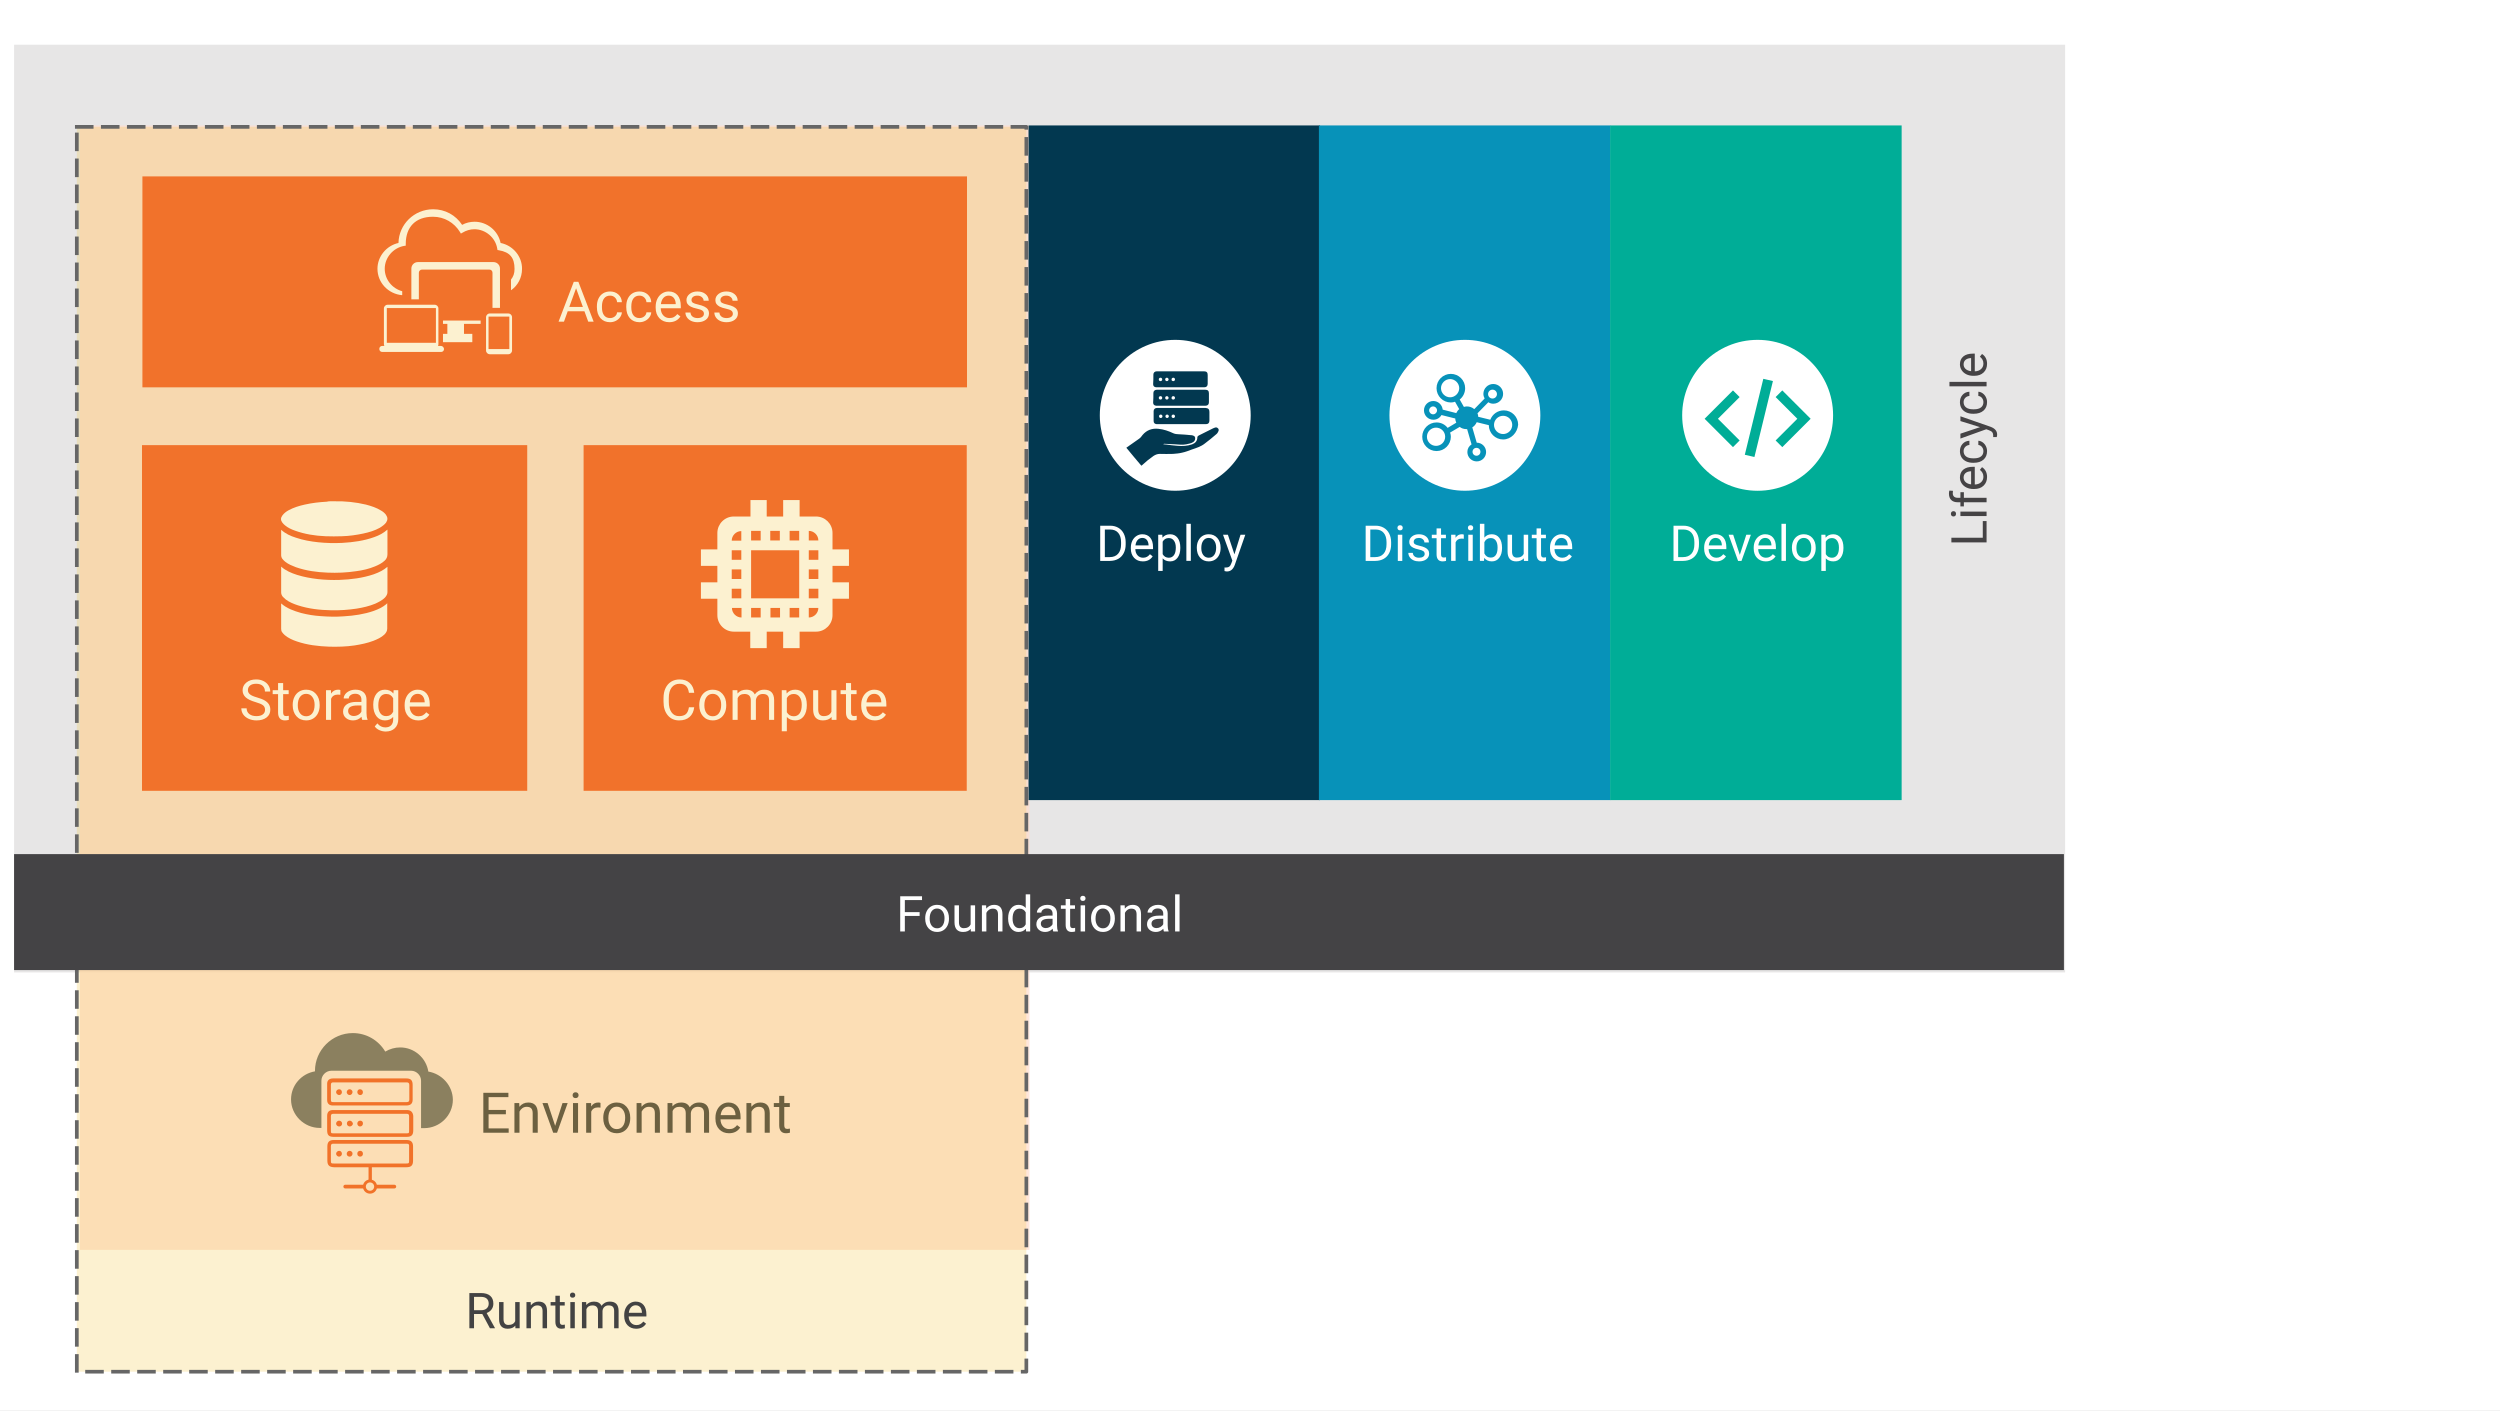 <svg version="1.1" viewBox="440.0 180.0 2020.0 1140.0" fill="none" stroke="none" stroke-linecap="square" stroke-miterlimit="10" xmlns:xlink="http://www.w3.org/1999/xlink" xmlns="http://www.w3.org/2000/svg"><rect x="440.0" y="180.0" width="2020.0" height="1140.0" fill="#808080" stroke="none"/><clipPath id="g962b052c40_4_0.0"><path d="m0 0l2560.0 0l0 1440.0l-2560.0 0l0 -1440.0z" clip-rule="nonzero"/></clipPath><g clip-path="url(#g962b052c40_4_0.0)"><path fill="#ffffff" d="m0 0l2560.0 0l0 1440.0l-2560.0 0z" fill-rule="evenodd"/><path fill="#e7e6e6" d="m451.369 216.141l1657.263 0l0 749.58l-1657.263 0z" fill-rule="evenodd"/><path fill="#ffdccd" fill-opacity="0.698" d="m504.603 281.355l767.22 0l0 908.539l-767.22 0z" fill-rule="evenodd"/><path fill="#023850" d="m1271.051 281.353l235.55 0l0 545.13l-235.55 0z" fill-rule="evenodd"/><path fill="#0792b9" d="m1505.678 281.353l235.55 0l0 545.13l-235.55 0z" fill-rule="evenodd"/><path fill="#00ad97" d="m1740.977 281.353l235.55 0l0 545.13l-235.55 0z" fill-rule="evenodd"/><path fill="#f15a29" d="m555.07 322.53l666.27 0l0 170.437l-666.27 0z" fill-rule="evenodd"/><path fill="#f15a29" d="m554.734 539.678l311.262 0l0 279.295l-311.262 0z" fill-rule="evenodd"/><path fill="#000000" fill-opacity="0.0" d="m556.415 714.135l309.291 0l0 69.89l-309.291 0z" fill-rule="evenodd"/><path fill="#ffffff" d="m646.465 747.296q-5.469 -1.578 -7.969 -3.859q-2.484 -2.297 -2.484 -5.656q0 -3.812 3.047 -6.297q3.047 -2.5 7.922 -2.5q3.312 0 5.906 1.297q2.609 1.281 4.031 3.547q1.438 2.25 1.438 4.922l-4.281 0q0 -2.922 -1.859 -4.594q-1.859 -1.672 -5.234 -1.672q-3.141 0 -4.906 1.391q-1.766 1.375 -1.766 3.828q0 1.969 1.672 3.344q1.672 1.359 5.688 2.484q4.016 1.125 6.281 2.484q2.281 1.359 3.375 3.188q1.094 1.812 1.094 4.266q0 3.922 -3.062 6.281q-3.047 2.344 -8.156 2.344q-3.328 0 -6.203 -1.266q-2.875 -1.281 -4.438 -3.484q-1.562 -2.219 -1.562 -5.031l4.281 0q0 2.922 2.156 4.625q2.156 1.688 5.766 1.688q3.359 0 5.156 -1.375q1.797 -1.375 1.797 -3.734q0 -2.375 -1.672 -3.672q-1.656 -1.297 -6.016 -2.547zm22.313 -15.391l0 5.797l4.469 0l0 3.172l-4.469 0l0 14.844q0 1.438 0.594 2.172q0.594 0.719 2.031 0.719q0.719 0 1.953 -0.266l0 3.312q-1.609 0.438 -3.141 0.438q-2.75 0 -4.141 -1.656q-1.391 -1.656 -1.391 -4.719l0 -14.844l-4.359 0l0 -3.172l4.359 0l0 -5.797l4.094 0zm7.724 17.562q0 -3.531 1.375 -6.344q1.391 -2.812 3.859 -4.328q2.469 -1.531 5.625 -1.531q4.891 0 7.906 3.391q3.031 3.375 3.031 9.0l0 0.297q0 3.484 -1.344 6.266q-1.328 2.781 -3.828 4.328q-2.484 1.547 -5.719 1.547q-4.859 0 -7.891 -3.375q-3.016 -3.391 -3.016 -8.969l0 -0.281zm4.109 0.484q0 3.984 1.844 6.391q1.859 2.406 4.953 2.406q3.125 0 4.953 -2.438q1.844 -2.453 1.844 -6.844q0 -3.953 -1.875 -6.391q-1.859 -2.453 -4.969 -2.453q-3.031 0 -4.891 2.422q-1.859 2.406 -1.859 6.906zm34.398 -8.578q-0.922 -0.141 -2.016 -0.141q-4.031 0 -5.469 3.422l0 17.0l-4.094 0l0 -23.953l3.984 0l0.078 2.766q2.0 -3.203 5.703 -3.203q1.188 0 1.812 0.312l0 3.797zm17.671 20.281q-0.359 -0.703 -0.578 -2.516q-2.859 2.953 -6.828 2.953q-3.531 0 -5.812 -2.0q-2.266 -2.0 -2.266 -5.078q0 -3.734 2.844 -5.797q2.844 -2.078 8.0 -2.078l3.984 0l0 -1.891q0 -2.141 -1.281 -3.406q-1.281 -1.281 -3.781 -1.281q-2.188 0 -3.672 1.109q-1.484 1.109 -1.484 2.672l-4.109 0q0 -1.781 1.266 -3.453q1.266 -1.672 3.453 -2.641q2.188 -0.984 4.797 -0.984q4.141 0 6.484 2.078q2.344 2.062 2.438 5.688l0 11.031q0 3.297 0.828 5.234l0 0.359l-4.281 0zm-6.797 -3.125q1.922 0 3.641 -0.984q1.734 -1.0 2.5 -2.594l0 -4.922l-3.203 0q-7.531 0 -7.531 4.406q0 1.922 1.281 3.016q1.297 1.078 3.312 1.078zm15.687 -9.047q0 -5.594 2.578 -8.906q2.594 -3.312 6.875 -3.312q4.375 0 6.844 3.094l0.188 -2.656l3.75 0l0 23.375q0 4.656 -2.766 7.328q-2.75 2.672 -7.406 2.672q-2.578 0 -5.062 -1.109q-2.484 -1.094 -3.781 -3.016l2.125 -2.469q2.625 3.266 6.438 3.266q2.984 0 4.656 -1.688q1.672 -1.688 1.672 -4.734l0 -2.062q-2.453 2.828 -6.703 2.828q-4.203 0 -6.812 -3.375q-2.594 -3.391 -2.594 -9.234zm4.109 0.469q0 4.047 1.656 6.359q1.672 2.312 4.656 2.312q3.875 0 5.688 -3.516l0 -10.938q-1.875 -3.438 -5.641 -3.438q-2.984 0 -4.672 2.328q-1.688 2.328 -1.688 6.891zm32.228 12.141q-4.859 0 -7.922 -3.188q-3.047 -3.203 -3.047 -8.562l0 -0.75q0 -3.562 1.359 -6.359q1.359 -2.797 3.797 -4.375q2.453 -1.594 5.312 -1.594q4.672 0 7.25 3.078q2.594 3.078 2.594 8.812l0 1.703l-16.219 0q0.078 3.531 2.062 5.719q1.984 2.172 5.031 2.172q2.172 0 3.672 -0.875q1.516 -0.891 2.641 -2.344l2.5 1.938q-3.0 4.625 -9.031 4.625zm-0.5 -21.469q-2.484 0 -4.172 1.812q-1.672 1.797 -2.078 5.047l12.0 0l0 -0.297q-0.172 -3.125 -1.688 -4.844q-1.5 -1.719 -4.062 -1.719z" fill-rule="nonzero"/><path fill="#f15a29" d="m911.548 539.678l309.58 0l0 279.295l-309.58 0z" fill-rule="evenodd"/><path fill="#000000" fill-opacity="0.0" d="m910.677 714.135l309.953 0l0 70.614l-309.953 0z" fill-rule="evenodd"/><path fill="#ffffff" d="m1000.929 751.436q-0.594 5.109 -3.766 7.891q-3.172 2.766 -8.438 2.766q-5.719 0 -9.156 -4.094q-3.438 -4.094 -3.438 -10.953l0 -3.094q0 -4.5 1.594 -7.906q1.609 -3.406 4.547 -5.234q2.953 -1.828 6.828 -1.828q5.125 0 8.219 2.875q3.109 2.859 3.609 7.922l-4.266 0q-0.547 -3.844 -2.406 -5.562q-1.844 -1.734 -5.156 -1.734q-4.078 0 -6.391 3.016q-2.312 3.0 -2.312 8.562l0 3.125q0 5.234 2.188 8.344q2.188 3.094 6.141 3.094q3.531 0 5.422 -1.594q1.891 -1.609 2.516 -5.594l4.266 0zm4.081 -1.969q0 -3.531 1.375 -6.344q1.391 -2.812 3.859 -4.328q2.469 -1.531 5.625 -1.531q4.891 0 7.906 3.391q3.031 3.375 3.031 9.0l0 0.297q0 3.484 -1.344 6.266q-1.328 2.781 -3.828 4.328q-2.484 1.547 -5.719 1.547q-4.859 0 -7.891 -3.375q-3.016 -3.391 -3.016 -8.969l0 -0.281zm4.109 0.484q0 3.984 1.844 6.391q1.859 2.406 4.953 2.406q3.125 0 4.953 -2.438q1.844 -2.453 1.844 -6.844q0 -3.953 -1.875 -6.391q-1.859 -2.453 -4.969 -2.453q-3.031 0 -4.891 2.422q-1.859 2.406 -1.859 6.906zm26.679 -12.25l0.109 2.656q2.625 -3.094 7.109 -3.094q5.016 0 6.828 3.844q1.203 -1.719 3.109 -2.781q1.922 -1.062 4.531 -1.062q7.875 0 8.016 8.344l0 16.047l-4.094 0l0 -15.797q0 -2.578 -1.172 -3.844q-1.172 -1.281 -3.953 -1.281q-2.266 0 -3.781 1.375q-1.5 1.359 -1.75 3.656l0 15.891l-4.109 0l0 -15.688q0 -5.234 -5.109 -5.234q-4.031 0 -5.516 3.438l0 17.484l-4.094 0l0 -23.953l3.875 0zm56.104 12.25q0 5.469 -2.5 8.812q-2.5 3.328 -6.781 3.328q-4.359 0 -6.859 -2.766l0 11.531l-4.094 0l0 -33.156l3.75 0l0.188 2.656q2.516 -3.094 6.953 -3.094q4.312 0 6.828 3.25q2.516 3.25 2.516 9.062l0 0.375zm-4.094 -0.469q0 -4.047 -1.734 -6.391q-1.719 -2.359 -4.734 -2.359q-3.719 0 -5.578 3.297l0 11.453q1.844 3.266 5.625 3.266q2.953 0 4.688 -2.328q1.734 -2.328 1.734 -6.938zm24.087 9.797q-2.391 2.812 -7.016 2.812q-3.844 0 -5.844 -2.219q-2.0 -2.219 -2.016 -6.578l0 -15.594l4.094 0l0 15.469q0 5.453 4.422 5.453q4.688 0 6.234 -3.5l0 -17.422l4.109 0l0 23.953l-3.906 0l-0.078 -2.375zm15.754 -27.375l0 5.797l4.469 0l0 3.172l-4.469 0l0 14.844q0 1.438 0.594 2.172q0.594 0.719 2.031 0.719q0.719 0 1.953 -0.266l0 3.312q-1.609 0.438 -3.141 0.438q-2.75 0 -4.141 -1.656q-1.391 -1.656 -1.391 -4.719l0 -14.844l-4.359 0l0 -3.172l4.359 0l0 -5.797l4.094 0zm19.182 30.188q-4.859 0 -7.922 -3.188q-3.047 -3.203 -3.047 -8.562l0 -0.75q0 -3.562 1.359 -6.359q1.359 -2.797 3.797 -4.375q2.453 -1.594 5.312 -1.594q4.672 0 7.25 3.078q2.594 3.078 2.594 8.812l0 1.703l-16.219 0q0.078 3.531 2.062 5.719q1.984 2.172 5.031 2.172q2.172 0 3.672 -0.875q1.516 -0.891 2.641 -2.344l2.5 1.938q-3.0 4.625 -9.031 4.625zm-0.5 -21.469q-2.484 0 -4.172 1.812q-1.672 1.797 -2.078 5.047l12.0 0l0 -0.297q-0.172 -3.125 -1.688 -4.844q-1.5 -1.719 -4.062 -1.719z" fill-rule="nonzero"/><path fill="#000000" fill-opacity="0.0" d="m2002.752 871.279l0 -656.693l69.26 0l0 656.693z" fill-rule="evenodd"/><path fill="#454345" d="m2042.09 614.497l0 -13.469l3.062 0l0 17.25l-28.438 0l0 -3.781l25.375 0zm3.062 -21.102l0 3.609l-21.141 0l0 -3.609l21.141 0zm-26.734 3.906q-0.891 0 -1.484 -0.531q-0.609 -0.547 -0.609 -1.594q0 -1.062 0.609 -1.609q0.594 -0.547 1.484 -0.547q0.875 0 1.469 0.547q0.578 0.547 0.578 1.609q0 1.047 -0.578 1.594q-0.594 0.531 -1.469 0.531zm26.734 -11.473l-18.344 0l0 3.344l-2.797 0l0 -3.344l-2.156 0q-3.406 0 -5.25 -1.812q-1.859 -1.812 -1.859 -5.141q0 -1.25 0.328 -2.484l2.922 0.203q-0.172 0.922 -0.172 1.953q0 1.75 1.031 2.719q1.016 0.953 2.938 0.953l2.219 0l0 -4.516l2.797 0l0 4.516l18.344 0l0 3.609zm0.391 -20.402q0 4.297 -2.812 7.0q-2.828 2.688 -7.562 2.688l-0.656 0q-3.156 0 -5.625 -1.203q-2.469 -1.203 -3.859 -3.359q-1.406 -2.156 -1.406 -4.688q0 -4.109 2.719 -6.391q2.719 -2.297 7.781 -2.297l1.5 0l0 14.312q3.125 -0.078 5.047 -1.812q1.922 -1.75 1.922 -4.453q0 -1.906 -0.781 -3.234q-0.781 -1.328 -2.062 -2.328l1.719 -2.203q4.078 2.656 4.078 7.969zm-18.953 0.438q0 2.188 1.594 3.672q1.594 1.484 4.469 1.844l0 -10.594l-0.281 0q-2.75 0.156 -4.266 1.484q-1.516 1.328 -1.516 3.594zm16.0 -21.348q0 -1.922 -1.172 -3.359q-1.172 -1.453 -2.922 -1.609l0 -3.422q1.812 0.094 3.453 1.25q1.641 1.156 2.625 3.078q0.969 1.922 0.969 4.062q0 4.328 -2.875 6.875q-2.891 2.547 -7.891 2.547l-0.609 0q-3.078 0 -5.484 -1.125q-2.406 -1.141 -3.734 -3.25q-1.328 -2.125 -1.328 -5.016q0 -3.562 2.141 -5.906q2.125 -2.359 5.516 -2.516l0 3.422q-2.047 0.156 -3.359 1.547q-1.328 1.391 -1.328 3.453q0 2.75 1.984 4.266q1.984 1.516 5.734 1.516l0.688 0q3.656 0 5.625 -1.5q1.969 -1.516 1.969 -4.312zm-2.734 -19.375l-15.844 -4.922l0 -3.859l24.406 8.5q5.266 1.969 5.266 6.266l-0.047 0.688l-0.266 1.344l-2.922 0l0.078 -0.984q0 -1.828 -0.75 -2.844q-0.734 -1.031 -2.703 -1.703l-2.156 -0.797l-20.906 7.531l0 -3.938l15.844 -5.281zm2.734 -20.234q0 -1.922 -1.172 -3.359q-1.172 -1.453 -2.922 -1.609l0 -3.422q1.812 0.094 3.453 1.25q1.641 1.156 2.625 3.078q0.969 1.922 0.969 4.062q0 4.328 -2.875 6.875q-2.891 2.547 -7.891 2.547l-0.609 0q-3.078 0 -5.484 -1.125q-2.406 -1.141 -3.734 -3.25q-1.328 -2.125 -1.328 -5.016q0 -3.562 2.141 -5.906q2.125 -2.359 5.516 -2.516l0 3.422q-2.047 0.156 -3.359 1.547q-1.328 1.391 -1.328 3.453q0 2.75 1.984 4.266q1.984 1.516 5.734 1.516l0.688 0q3.656 0 5.625 -1.5q1.969 -1.516 1.969 -4.312zm2.562 -16.375l0 3.609l-30.0 0l0 -3.609l30.0 0zm0.391 -14.551q0 4.297 -2.812 7.0q-2.828 2.688 -7.562 2.688l-0.656 0q-3.156 0 -5.625 -1.203q-2.469 -1.203 -3.859 -3.359q-1.406 -2.156 -1.406 -4.688q0 -4.109 2.719 -6.391q2.719 -2.297 7.781 -2.297l1.5 0l0 14.312q3.125 -0.078 5.047 -1.812q1.922 -1.75 1.922 -4.453q0 -1.906 -0.781 -3.234q-0.781 -1.328 -2.062 -2.328l1.719 -2.203q4.078 2.656 4.078 7.969zm-18.953 0.438q0 2.188 1.594 3.672q1.594 1.484 4.469 1.844l0 -10.594l-0.281 0q-2.75 0.156 -4.266 1.484q-1.516 1.328 -1.516 3.594z" fill-rule="nonzero"/><path fill="#ffffff" d="m1046.383 584.048l0 13.292l-13.46 0c-7.403 0 -13.292 6.057 -13.292 13.292l0 13.292l-13.292 0l0 13.292l13.292 0l0 13.292l-13.292 0l0 13.292l13.292 0l0 13.292c0 7.403 6.057 13.292 13.292 13.292l13.292 0l0 13.292l13.292 0l0 -13.292l13.292 0l0 13.292l13.292 0l0 -13.292l13.292 0c7.403 0 13.292 -6.057 13.292 -13.292l0 -13.292l13.292 0l0 -13.292l-13.292 0l0 -13.292l13.292 0l0 -13.292l-13.292 0l0 -13.292c0 -7.403 -6.057 -13.292 -13.292 -13.292l-13.292 0l0 -13.292l-13.292 0l0 13.292l-13.292 0l0 -13.292l-13.123 0zm-7.235 94.893c-4.206 0 -7.74 -3.533 -7.74 -7.74l7.74 0l0 7.74zm0 -15.479l-7.908 0l0 -7.74l7.74 0l0 7.74zm0 -15.647l-7.908 0l0 -7.739l7.74 0l0 7.739zm0 -15.479l-7.908 0l0 -7.74l7.74 0l0 7.74zm0 -15.479l-7.908 0c0 -4.206 3.533 -7.74 7.74 -7.74l0 7.74zm54.345 -7.908c4.206 0 7.74 3.533 7.74 7.74l-7.74 0l0 -7.74zm0 15.647l7.74 0l0 7.74l-7.74 0l0 -7.74zm0 15.479l7.74 0l0 7.739l-7.74 0l0 -7.739zm0 15.647l7.74 0l0 7.74l-7.74 0l0 -7.74zm0 15.479l7.74 0c0 4.206 -3.533 7.74 -7.74 7.74l0 -7.74zm-46.605 -62.253l7.74 0l0 7.74l-7.74 0l0 -7.74zm7.74 69.992l-7.74 0l0 -7.74l7.74 0l0 7.74zm15.647 0l-7.74 0l0 -7.74l7.74 0l0 7.74zm15.479 0l-7.74 0l0 -7.74l7.74 0l0 7.74zm-7.74 -69.992l7.74 0l0 7.74l-7.74 0l0 -7.74zm-15.647 0l7.74 0l0 7.74l-7.74 0l0 -7.74zm23.387 15.647l0 38.866l-38.866 0l0 -38.866l38.866 0z" fill-rule="evenodd"/><path fill="#ffffff" d="m667.171 608.065c3.53 3.193 7.563 5.042 11.933 6.386c5.882 2.017 11.765 3.025 17.983 3.698c6.555 0.672 12.941 0.84 19.496 0.504c8.908 -0.504 17.479 -1.681 25.883 -4.706c3.866 -1.345 7.395 -3.193 10.589 -6.05c0 0.336 0 0.672 0 0.84c0 6.387 0 12.773 0 19.16c0 2.185 -0.84 3.866 -2.353 5.21c-2.185 2.017 -4.874 3.361 -7.731 4.538c-4.874 2.017 -9.916 3.193 -15.126 3.866c-7.731 1.176 -15.462 1.513 -23.194 1.176c-8.74 -0.336 -17.311 -1.513 -25.547 -4.37c-3.025 -1.177 -6.051 -2.353 -8.572 -4.37c-0.84 -0.672 -1.681 -1.513 -2.353 -2.353c-0.672 -0.84 -1.008 -2.017 -1.008 -3.025c0 -6.723 0 -13.277 0 -20c0 0 0 -0.168 0 -0.504z" fill-rule="evenodd"/><path fill="#ffffff" d="m667.171 667.562c4.538 4.034 10.252 6.051 16.135 7.731c5.21 1.345 10.42 2.185 15.631 2.521c6.387 0.504 12.605 0.672 18.992 0.168c8.235 -0.504 16.303 -1.681 24.034 -4.37c3.698 -1.345 7.059 -2.857 10.084 -5.378c0.168 -0.168 0.504 -0.504 0.84 -0.84c0 0.336 0 0.504 0 0.672c0 6.555 0 13.277 0 19.832c0 2.017 -1.008 3.529 -2.353 4.874c-2.521 2.353 -5.546 3.697 -8.908 5.042c-4.874 1.849 -9.916 2.857 -15.126 3.697c-6.723 1.008 -13.614 1.177 -20.505 1.008c-8.908 -0.336 -17.647 -1.344 -26.051 -4.202c-3.529 -1.176 -6.891 -2.689 -9.748 -5.042c-0.84 -0.672 -1.513 -1.513 -2.185 -2.353c-0.672 -0.84 -0.84 -1.849 -0.84 -2.857c0 -6.723 0 -13.614 0 -20.336c0 0 0 0 0 -0.168z" fill-rule="evenodd"/><path fill="#ffffff" d="m667.171 637.813c3.698 3.361 8.235 5.21 12.941 6.723c5.378 1.681 10.924 2.689 16.639 3.361c5.883 0.672 11.597 0.84 17.479 0.672c9.412 -0.336 18.824 -1.513 27.732 -4.538c4.706 -1.681 7.899 -3.361 11.093 -6.05c0 0.168 0 0.504 0 0.672c0 6.555 0 13.277 0 19.832c0 1.681 -0.84 3.025 -2.017 4.37c-2.185 2.185 -4.874 3.53 -7.731 4.874c-4.874 2.017 -9.916 3.193 -15.126 4.034c-6.723 1.008 -13.614 1.513 -20.505 1.345c-9.244 -0.168 -18.32 -1.176 -27.059 -4.034c-3.529 -1.177 -6.891 -2.521 -9.748 -4.706c-0.84 -0.672 -1.681 -1.513 -2.353 -2.185c-0.84 -1.009 -1.345 -2.185 -1.345 -3.53c0 -6.555 0 -13.277 0 -19.832c0 -0.504 0 -0.672 0 -1.008z" fill-rule="evenodd"/><path fill="#ffffff" d="m710.197 585.039c8.572 -0.168 17.143 0.672 25.547 2.689c4.37 1.177 8.572 2.521 12.269 4.874c1.513 0.84 2.857 2.017 3.865 3.361c1.513 2.185 1.513 4.202 0 6.387c-1.345 1.681 -3.025 2.857 -4.874 4.034c-4.202 2.353 -8.74 3.698 -13.446 4.706c-5.546 1.177 -11.261 2.017 -17.143 2.185c-4.37 0.168 -8.908 0.168 -13.446 0c-8.404 -0.336 -16.807 -1.681 -24.706 -4.538c-2.857 -1.008 -5.714 -2.353 -7.899 -4.202c-0.84 -0.672 -1.513 -1.345 -2.185 -2.185c-1.513 -2.017 -1.513 -3.866 0 -5.883c1.345 -1.849 3.193 -3.193 5.042 -4.202c4.034 -2.185 8.404 -3.529 12.941 -4.538c5.882 -1.345 11.765 -2.017 17.815 -2.353c2.017 -0.504 4.034 -0.336 6.219 -0.336z" fill-rule="evenodd"/><path fill="#000000" fill-opacity="0.0" d="m881.686 392.386l255.528 0l0 47.622l-255.528 0z" fill-rule="evenodd"/><path fill="#ffffff" d="m912.218 431.5l-13.5 0l-3.031 8.406l-4.375 0l12.297 -32.219l3.719 0l12.328 32.219l-4.359 0l-3.078 -8.406zm-12.219 -3.5l10.969 0l-5.5 -15.078l-5.469 15.078zm32.96 9.0q2.188 0 3.828 -1.328q1.641 -1.328 1.812 -3.312l3.875 0q-0.109 2.062 -1.422 3.922q-1.297 1.859 -3.484 2.969q-2.172 1.094 -4.609 1.094q-4.891 0 -7.781 -3.266q-2.891 -3.266 -2.891 -8.922l0 -0.688q0 -3.5 1.281 -6.219q1.297 -2.719 3.688 -4.219q2.406 -1.516 5.688 -1.516q4.016 0 6.688 2.422q2.672 2.406 2.844 6.25l-3.875 0q-0.172 -2.312 -1.766 -3.812q-1.578 -1.5 -3.891 -1.5q-3.125 0 -4.844 2.25q-1.719 2.25 -1.719 6.5l0 0.766q0 4.141 1.703 6.375q1.719 2.234 4.875 2.234zm23.726 0q2.188 0 3.828 -1.328q1.641 -1.328 1.812 -3.312l3.875 0q-0.109 2.062 -1.422 3.922q-1.297 1.859 -3.484 2.969q-2.172 1.094 -4.609 1.094q-4.891 0 -7.781 -3.266q-2.891 -3.266 -2.891 -8.922l0 -0.688q0 -3.5 1.281 -6.219q1.297 -2.719 3.688 -4.219q2.406 -1.516 5.688 -1.516q4.016 0 6.688 2.422q2.672 2.406 2.844 6.25l-3.875 0q-0.172 -2.312 -1.766 -3.812q-1.578 -1.5 -3.891 -1.5q-3.125 0 -4.844 2.25q-1.719 2.25 -1.719 6.5l0 0.766q0 4.141 1.703 6.375q1.719 2.234 4.875 2.234zm24.055 3.344q-4.859 0 -7.922 -3.188q-3.047 -3.203 -3.047 -8.562l0 -0.75q0 -3.562 1.359 -6.359q1.359 -2.797 3.797 -4.375q2.453 -1.594 5.312 -1.594q4.672 0 7.25 3.078q2.594 3.078 2.594 8.812l0 1.703l-16.219 0q0.078 3.531 2.062 5.719q1.984 2.172 5.031 2.172q2.172 0 3.672 -0.875q1.516 -0.891 2.641 -2.344l2.5 1.938q-3.0 4.625 -9.031 4.625zm-0.5 -21.469q-2.484 0 -4.172 1.812q-1.672 1.797 -2.078 5.047l12.0 0l0 -0.297q-0.172 -3.125 -1.688 -4.844q-1.5 -1.719 -4.062 -1.719zm28.53 14.672q0 -1.656 -1.25 -2.562q-1.25 -0.922 -4.359 -1.578q-3.109 -0.672 -4.938 -1.594q-1.828 -0.938 -2.703 -2.219q-0.875 -1.297 -0.875 -3.062q0 -2.938 2.484 -4.969q2.5 -2.047 6.375 -2.047q4.062 0 6.594 2.109q2.547 2.094 2.547 5.375l-4.125 0q0 -1.688 -1.438 -2.906q-1.422 -1.219 -3.578 -1.219q-2.234 0 -3.5 0.984q-1.266 0.969 -1.266 2.547q0 1.469 1.172 2.234q1.172 0.75 4.234 1.438q3.078 0.688 4.969 1.641q1.906 0.938 2.828 2.281q0.922 1.344 0.922 3.266q0 3.203 -2.578 5.141q-2.562 1.938 -6.656 1.938q-2.875 0 -5.094 -1.016q-2.203 -1.016 -3.453 -2.844q-1.25 -1.828 -1.25 -3.953l4.094 0q0.109 2.062 1.641 3.266q1.547 1.203 4.062 1.203q2.328 0 3.734 -0.938q1.406 -0.938 1.406 -2.516zm23.372 0q0 -1.656 -1.25 -2.562q-1.25 -0.922 -4.359 -1.578q-3.109 -0.672 -4.937 -1.594q-1.828 -0.938 -2.703 -2.219q-0.875 -1.297 -0.875 -3.062q0 -2.938 2.484 -4.969q2.5 -2.047 6.375 -2.047q4.062 0 6.594 2.109q2.547 2.094 2.547 5.375l-4.125 0q0 -1.688 -1.438 -2.906q-1.422 -1.219 -3.578 -1.219q-2.234 0 -3.5 0.984q-1.266 0.969 -1.266 2.547q0 1.469 1.172 2.234q1.172 0.75 4.234 1.438q3.078 0.688 4.969 1.641q1.906 0.938 2.828 2.281q0.922 1.344 0.922 3.266q0 3.203 -2.578 5.141q-2.562 1.938 -6.656 1.938q-2.875 0 -5.094 -1.016q-2.203 -1.016 -3.453 -2.844q-1.25 -1.828 -1.25 -3.953l4.094 0q0.109 2.062 1.641 3.266q1.547 1.203 4.062 1.203q2.328 0 3.734 -0.938q1.406 -0.938 1.406 -2.516z" fill-rule="nonzero"/><path fill="#ffffff" d="m796.249 459.506l-2.353 0c0.336 -0.504 0.336 -1.008 0.336 -1.513l0 -28.74c0 -1.681 -1.345 -3.025 -3.025 -3.025l-37.984 0c-1.681 0 -3.025 1.345 -3.025 3.025l0 28.74c0 0.504 0.168 1.009 0.336 1.513l-1.681 0c-1.345 0 -2.353 1.008 -2.353 2.353l0 0.168c0 1.345 1.008 2.353 2.353 2.353l47.564 0c1.345 0 2.353 -1.008 2.353 -2.353l0 -0.168c-0.168 -1.176 -1.177 -2.353 -2.521 -2.353zm-43.698 -30.589l39.665 0l0 28.068l-39.665 0l0 -28.068z" fill-rule="evenodd"/><path fill="#ffffff" d="m850.704 433.287l-14.958 0c-1.681 0 -3.025 1.345 -3.025 3.025l0 26.891c0 1.681 1.345 3.025 3.025 3.025l14.958 0c1.681 0 3.025 -1.345 3.025 -3.025l0 -26.891c0 -1.681 -1.345 -3.025 -3.025 -3.025zm0.84 28.74l-16.807 0l0 -26.219l16.807 0l0 26.219z" fill-rule="evenodd"/><path fill="#ffffff" d="m837.931 400.345l0 28.404l6.051 0l0 -31.765c0 -2.857 -2.353 -5.21 -5.21 -5.21l-61.177 0c-2.857 0 -5.21 2.353 -5.21 5.21l0 24.874l6.051 0l0 -21.513c0 -1.345 1.176 -2.521 2.521 -2.521l54.455 0c1.513 0 2.521 1.177 2.521 2.521z" fill-rule="evenodd"/><path fill="#ffffff" d="m814.905 441.691l13.446 0l0 -2.689l-30.421 0l0 2.689l3.529 0l0 8.067l-3.529 0l0 6.723l23.698 0l0 -6.723l-6.723 0z" fill-rule="evenodd"/><path fill="#ffffff" d="m844.485 376.311c-2.017 -9.916 -10.925 -17.143 -21.009 -17.143c-3.529 0 -7.059 0.84 -10.084 2.521c-5.21 -7.899 -13.782 -12.605 -23.362 -12.605c-15.294 0 -27.731 12.101 -28.068 27.227c-9.748 2.185 -16.975 10.924 -16.975 20.841c0 11.261 8.74 20.336 19.832 21.345l0.168 -0.168l0 -3.025c-8.068 -2.185 -14.118 -9.412 -14.118 -18.152c0 -9.076 6.891 -16.975 15.799 -18.488l1.176 -0.168l0 -1.345c0 -13.95 8.067 -22.017 22.017 -22.017c9.076 0 17.143 4.706 21.849 12.437l0.672 1.176l1.177 -0.672c3.025 -1.849 6.387 -2.857 9.748 -2.857c9.076 0 17.143 6.891 18.488 15.799l0.168 1.008l1.008 0.168c9.076 1.513 12.773 6.051 12.773 15.126c0 3.698 -1.008 6.219 -2.857 8.572l0 8.404l0.168 0.168c5.378 -3.866 8.74 -10.084 8.74 -17.143c0.168 -10.084 -7.227 -18.992 -17.311 -21.009z" fill-rule="evenodd"/><path fill="#000000" fill-opacity="0.0" d="m1744.674 590.809l230.898 0l0 69.26l-230.898 0z" fill-rule="evenodd"/><path fill="#ffffff" d="m1792.199 633.21l0 -28.438l8.031 0q3.719 0 6.562 1.641q2.859 1.641 4.406 4.672q1.547 3.016 1.578 6.953l0 1.812q0 4.016 -1.562 7.047q-1.547 3.031 -4.438 4.656q-2.875 1.609 -6.703 1.656l-7.875 0zm3.75 -25.359l0 22.297l3.953 0q4.328 0 6.734 -2.688q2.422 -2.703 2.422 -7.688l0 -1.656q0 -4.844 -2.281 -7.531q-2.266 -2.688 -6.453 -2.734l-4.375 0zm30.684 25.75q-4.297 0 -7.0 -2.812q-2.688 -2.828 -2.688 -7.562l0 -0.656q0 -3.156 1.203 -5.625q1.203 -2.469 3.359 -3.859q2.156 -1.406 4.688 -1.406q4.109 0 6.391 2.719q2.297 2.719 2.297 7.781l0 1.5l-14.312 0q0.078 3.125 1.812 5.047q1.75 1.922 4.453 1.922q1.906 0 3.234 -0.781q1.328 -0.781 2.328 -2.062l2.203 1.719q-2.656 4.078 -7.969 4.078zm-0.438 -18.953q-2.188 0 -3.672 1.594q-1.484 1.594 -1.844 4.469l10.594 0l0 -0.281q-0.156 -2.75 -1.484 -4.266q-1.328 -1.516 -3.594 -1.516zm19.578 13.656l5.234 -16.234l3.703 0l-7.578 21.141l-2.766 0l-7.656 -21.141l3.703 0l5.359 16.234zm20.918 5.297q-4.297 0 -7.0 -2.812q-2.688 -2.828 -2.688 -7.562l0 -0.656q0 -3.156 1.203 -5.625q1.203 -2.469 3.359 -3.859q2.156 -1.406 4.688 -1.406q4.109 0 6.391 2.719q2.297 2.719 2.297 7.781l0 1.5l-14.312 0q0.078 3.125 1.812 5.047q1.75 1.922 4.453 1.922q1.906 0 3.234 -0.781q1.328 -0.781 2.328 -2.062l2.203 1.719q-2.656 4.078 -7.969 4.078zm-0.438 -18.953q-2.188 0 -3.672 1.594q-1.484 1.594 -1.844 4.469l10.594 0l0 -0.281q-0.156 -2.75 -1.484 -4.266q-1.328 -1.516 -3.594 -1.516zm16.785 18.562l-3.609 0l0 -30.0l3.609 0l0 30.0zm4.832 -10.766q0 -3.109 1.219 -5.578q1.219 -2.484 3.391 -3.828q2.188 -1.359 4.984 -1.359q4.312 0 6.969 3.0q2.672 2.984 2.672 7.938l0 0.266q0 3.078 -1.188 5.531q-1.172 2.453 -3.375 3.828q-2.188 1.359 -5.047 1.359q-4.297 0 -6.969 -2.984q-2.656 -3.0 -2.656 -7.922l0 -0.25zm3.625 0.438q0 3.516 1.625 5.641q1.641 2.125 4.375 2.125q2.75 0 4.375 -2.156q1.625 -2.156 1.625 -6.047q0 -3.469 -1.656 -5.625q-1.641 -2.172 -4.375 -2.172q-2.688 0 -4.328 2.141q-1.641 2.125 -1.641 6.094zm38.0 0q0 4.812 -2.219 7.766q-2.203 2.953 -5.969 2.953q-3.844 0 -6.062 -2.438l0 10.172l-3.609 0l0 -29.266l3.297 0l0.188 2.344q2.203 -2.734 6.125 -2.734q3.812 0 6.031 2.875q2.219 2.875 2.219 7.984l0 0.344zm-3.625 -0.422q0 -3.562 -1.531 -5.625q-1.516 -2.078 -4.172 -2.078q-3.281 0 -4.922 2.906l0 10.094q1.625 2.891 4.969 2.891q2.594 0 4.125 -2.062q1.531 -2.062 1.531 -6.125z" fill-rule="nonzero"/><path fill="#ffffff" d="m1860.167 454.603c-33.673 0 -60.97 27.297 -60.97 60.971c0 33.673 27.297 60.97 60.97 60.97c33.673 0 60.971 -27.297 60.971 -60.97c0 -33.673 -27.297 -60.971 -60.971 -60.971zm-14.545 81.294l-5.38 5.38l-22.914 -22.914l22.914 -22.914l5.38 5.38l-17.534 17.534l17.534 17.534zm11.955 13.35l-7.771 -1.793l14.944 -61.369l7.771 1.793l-14.944 61.369zm22.515 -7.97l-5.38 -5.38l17.534 -17.534l-17.534 -17.534l5.38 -5.38l22.914 22.914l-22.914 22.914z" fill-rule="evenodd"/><path fill="#000000" fill-opacity="0.0" d="m1266.681 590.809l238.992 0l0 70.614l-238.992 0z" fill-rule="evenodd"/><path fill="#ffffff" d="m1328.966 633.21l0 -28.438l8.031 0q3.719 0 6.562 1.641q2.859 1.641 4.406 4.672q1.547 3.016 1.578 6.953l0 1.812q0 4.016 -1.562 7.047q-1.547 3.031 -4.438 4.656q-2.875 1.609 -6.703 1.656l-7.875 0zm3.75 -25.359l0 22.297l3.953 0q4.328 0 6.734 -2.688q2.422 -2.703 2.422 -7.688l0 -1.656q0 -4.844 -2.281 -7.531q-2.266 -2.688 -6.453 -2.734l-4.375 0zm30.684 25.75q-4.297 0 -7.0 -2.812q-2.688 -2.828 -2.688 -7.562l0 -0.656q0 -3.156 1.203 -5.625q1.203 -2.469 3.359 -3.859q2.156 -1.406 4.688 -1.406q4.109 0 6.391 2.719q2.297 2.719 2.297 7.781l0 1.5l-14.312 0q0.078 3.125 1.812 5.047q1.75 1.922 4.453 1.922q1.906 0 3.234 -0.781q1.328 -0.781 2.328 -2.062l2.203 1.719q-2.656 4.078 -7.969 4.078zm-0.438 -18.953q-2.188 0 -3.672 1.594q-1.484 1.594 -1.844 4.469l10.594 0l0 -0.281q-0.156 -2.75 -1.484 -4.266q-1.328 -1.516 -3.594 -1.516zm30.723 8.234q0 4.812 -2.219 7.766q-2.203 2.953 -5.969 2.953q-3.844 0 -6.062 -2.438l0 10.172l-3.609 0l0 -29.266l3.297 0l0.188 2.344q2.203 -2.734 6.125 -2.734q3.812 0 6.031 2.875q2.219 2.875 2.219 7.984l0 0.344zm-3.625 -0.422q0 -3.562 -1.531 -5.625q-1.516 -2.078 -4.172 -2.078q-3.281 0 -4.922 2.906l0 10.094q1.625 2.891 4.969 2.891q2.594 0 4.125 -2.062q1.531 -2.062 1.531 -6.125zm12.129 10.75l-3.609 0l0 -30.0l3.609 0l0 30.0zm4.832 -10.766q0 -3.109 1.219 -5.578q1.219 -2.484 3.391 -3.828q2.188 -1.359 4.984 -1.359q4.312 0 6.969 3.0q2.672 2.984 2.672 7.938l0 0.266q0 3.078 -1.188 5.531q-1.172 2.453 -3.375 3.828q-2.188 1.359 -5.047 1.359q-4.297 0 -6.969 -2.984q-2.656 -3.0 -2.656 -7.922l0 -0.25zm3.625 0.438q0 3.516 1.625 5.641q1.641 2.125 4.375 2.125q2.75 0 4.375 -2.156q1.625 -2.156 1.625 -6.047q0 -3.469 -1.656 -5.625q-1.641 -2.172 -4.375 -2.172q-2.688 0 -4.328 2.141q-1.641 2.125 -1.641 6.094zm26.77 5.031l4.922 -15.844l3.859 0l-8.5 24.406q-1.969 5.266 -6.266 5.266l-0.688 -0.047l-1.344 -0.266l0 -2.922l0.984 0.078q1.828 0 2.844 -0.75q1.031 -0.734 1.703 -2.703l0.797 -2.156l-7.531 -20.906l3.938 0l5.281 15.844z" fill-rule="nonzero"/><path fill="#ffffff" d="m1382.85 502.856c0.794 0 1.39 -0.794 1.39 -1.39c0 -0.794 -0.794 -1.39 -1.39 -1.39c-0.794 0 -1.39 0.596 -1.39 1.39c0 0.794 0.596 1.39 1.39 1.39z" fill-rule="evenodd"/><path fill="#ffffff" d="m1388.013 502.856c0.794 0 1.39 -0.596 1.39 -1.39c0 -0.794 -0.596 -1.39 -1.39 -1.39c-0.795 0 -1.39 0.596 -1.39 1.39c-0.198 0.794 0.596 1.39 1.39 1.39z" fill-rule="evenodd"/><path fill="#ffffff" d="m1388.013 487.963c0.794 0 1.39 -0.596 1.39 -1.39c0 -0.794 -0.596 -1.39 -1.39 -1.39c-0.795 0 -1.39 0.596 -1.39 1.39c-0.198 0.794 0.596 1.39 1.39 1.39z" fill-rule="evenodd"/><path fill="#ffffff" d="m1377.687 487.963c0.794 0 1.39 -0.596 1.39 -1.39c0 -0.794 -0.596 -1.39 -1.39 -1.39c-0.795 0 -1.39 0.596 -1.39 1.39c0 0.794 0.596 1.39 1.39 1.39z" fill-rule="evenodd"/><path fill="#ffffff" d="m1377.687 502.856c0.794 0 1.39 -0.596 1.39 -1.39c0 -0.794 -0.596 -1.39 -1.39 -1.39c-0.795 0 -1.39 0.596 -1.39 1.39c0 0.794 0.596 1.39 1.39 1.39z" fill-rule="evenodd"/><path fill="#ffffff" d="m1382.85 487.963c0.794 0 1.39 -0.794 1.39 -1.39c0 -0.794 -0.794 -1.39 -1.39 -1.39c-0.794 0 -1.39 0.596 -1.39 1.39c0 0.794 0.596 1.39 1.39 1.39z" fill-rule="evenodd"/><path fill="#ffffff" d="m1383.048 514.969c-0.794 0 -1.39 0.596 -1.39 1.39c0 0.794 0.596 1.39 1.39 1.39c0.794 0 1.39 -0.794 1.39 -1.39c0 -0.794 -0.794 -1.39 -1.39 -1.39z" fill-rule="evenodd"/><path fill="#ffffff" d="m1388.013 514.969c-0.794 0 -1.39 0.596 -1.39 1.39c0 0.794 0.596 1.39 1.39 1.39c0.794 0 1.39 -0.596 1.39 -1.39c0 -0.794 -0.596 -1.39 -1.39 -1.39z" fill-rule="evenodd"/><path fill="#ffffff" d="m1389.601 454.603c-33.757 0 -60.961 27.403 -60.961 60.961c0 33.757 27.403 60.961 60.961 60.961c33.757 0 60.961 -27.403 60.961 -60.961c0 -33.558 -27.204 -60.961 -60.961 -60.961zm-17.673 27.998c0 -1.589 1.191 -2.582 2.78 -2.582c5.957 0 11.914 0 17.871 0c5.957 0 14.496 0 20.254 0c2.184 0 2.979 0.993 2.979 2.979c0 2.383 0 4.766 0 7.148c0 1.787 -0.993 2.78 -2.78 2.78c-0.397 0 -0.596 0 -0.993 0c-11.319 0 -25.417 0 -36.735 0c-0.397 0 -0.794 0 -1.191 0c-1.589 -0.199 -2.383 -0.993 -2.383 -2.582c0.198 -2.383 0.198 -4.964 0.198 -7.744zm0 14.893c0 -1.589 1.191 -2.581 2.78 -2.581c5.957 0 11.914 0 17.871 0c5.957 0 15.29 0 21.247 0c2.184 0 2.979 0.993 2.979 2.978c0 2.383 0 4.766 0 7.148c0 1.787 -0.993 2.78 -2.78 2.78c-0.397 0 -0.596 0 -0.993 0c-11.319 0 -26.212 0 -37.728 0c-0.397 0 -0.794 0 -1.191 0c-1.589 -0.198 -2.383 -0.993 -2.383 -2.581c0.198 -2.383 0.198 -5.163 0.198 -7.744zm45.274 15.29c0 2.383 0 4.766 0 7.149c0 1.787 -0.993 2.78 -2.78 2.78c-0.397 0 -0.596 0 -0.993 0c-11.319 0 -26.211 0 -37.728 0c-0.397 0 -0.795 0 -1.191 0c-1.589 -0.199 -2.383 -0.993 -2.383 -2.582c0 -2.581 0 -5.361 0 -7.943c0 -1.589 1.191 -2.581 2.78 -2.581c5.957 0 11.914 0 17.871 0c5.957 0 15.29 0 21.247 0c2.184 0.198 3.177 0.993 3.177 3.177zm7.347 15.488c-0.397 0.993 -0.993 1.986 -1.787 2.581c-2.978 2.582 -6.156 5.163 -9.333 7.546c-2.979 2.383 -6.752 3.574 -10.326 4.766c-2.581 0.993 -5.163 1.986 -7.943 2.582c-2.383 0.596 -4.766 0.794 -7.347 0.993c-3.574 0.199 -7.149 0 -10.723 0c-1.787 0 -3.376 0.596 -4.964 1.589c-3.177 2.184 -6.354 4.766 -9.333 7.546c-0.198 0.199 -0.198 0.199 -0.596 0.397c-3.971 -4.766 -8.141 -9.531 -12.113 -14.495c0.199 -0.199 0.596 -0.397 0.794 -0.596c3.177 -2.184 6.354 -4.369 9.333 -6.553c1.191 -0.794 2.184 -1.986 2.979 -3.177c3.376 -3.971 7.744 -5.56 12.907 -4.964c4.17 0.397 8.141 1.787 11.914 3.574c1.39 0.596 2.78 0.794 4.17 0.794c3.574 0.199 6.95 0.397 10.524 0.794c0.199 0 0.199 0 0.397 0c1.191 0.397 2.383 0.596 2.581 1.986c0.199 1.589 -0.397 2.78 -1.589 3.574c-1.589 0.993 -3.574 1.39 -5.56 1.787c-2.979 0.596 -5.957 0.198 -9.134 0c-2.78 -0.199 -5.56 -0.199 -8.34 -0.397c-0.397 0 -0.794 0 -0.993 0.198c0 0 0 0.199 0 0.199c0.794 0 1.589 0.198 2.383 0.198c2.978 0.397 5.758 0.794 8.737 0.993c4.17 0.397 8.141 0.198 12.113 -1.191c2.582 -0.993 4.17 -2.78 4.17 -5.759c0 -0.198 0.198 -0.596 0.397 -0.794c0.397 -0.397 0.794 -0.596 1.191 -0.794c3.773 -1.787 7.347 -3.773 11.12 -5.56c0.794 -0.397 1.589 -0.596 2.383 -0.794c1.39 0.199 2.581 1.39 1.986 2.979z" fill-rule="evenodd"/><path fill="#ffffff" d="m1377.885 514.969c-0.794 0 -1.39 0.596 -1.39 1.39c0 0.794 0.596 1.39 1.39 1.39c0.794 0 1.39 -0.596 1.39 -1.39c0 -0.794 -0.596 -1.39 -1.39 -1.39z" fill-rule="evenodd"/><path fill="#000000" fill-opacity="0.0" d="m1510.048 590.809l231.843 0l0 69.26l-231.843 0z" fill-rule="evenodd"/><path fill="#ffffff" d="m1543.455 633.21l0 -28.438l8.031 0q3.719 0 6.562 1.641q2.859 1.641 4.406 4.672q1.547 3.016 1.578 6.953l0 1.812q0 4.016 -1.562 7.047q-1.547 3.031 -4.438 4.656q-2.875 1.609 -6.703 1.656l-7.875 0zm3.75 -25.359l0 22.297l3.953 0q4.328 0 6.734 -2.688q2.422 -2.703 2.422 -7.688l0 -1.656q0 -4.844 -2.281 -7.531q-2.266 -2.688 -6.453 -2.734l-4.375 0zm25.84 25.359l-3.609 0l0 -21.141l3.609 0l0 21.141zm-3.906 -26.734q0 -0.891 0.531 -1.484q0.547 -0.609 1.594 -0.609q1.062 0 1.609 0.609q0.547 0.594 0.547 1.484q0 0.875 -0.547 1.469q-0.547 0.578 -1.609 0.578q-1.047 0 -1.594 -0.578q-0.531 -0.594 -0.531 -1.469zm22.004 21.125q0 -1.469 -1.109 -2.266q-1.109 -0.812 -3.859 -1.391q-2.734 -0.594 -4.344 -1.406q-1.609 -0.828 -2.391 -1.953q-0.766 -1.141 -0.766 -2.703q0 -2.609 2.188 -4.406q2.203 -1.797 5.625 -1.797q3.594 0 5.828 1.859q2.234 1.859 2.234 4.75l-3.625 0q0 -1.484 -1.266 -2.562q-1.25 -1.078 -3.172 -1.078q-1.969 0 -3.094 0.859q-1.109 0.859 -1.109 2.25q0 1.312 1.031 1.984q1.047 0.656 3.75 1.266q2.703 0.594 4.375 1.438q1.688 0.844 2.5 2.031q0.812 1.172 0.812 2.875q0 2.828 -2.266 4.547q-2.266 1.703 -5.875 1.703q-2.547 0 -4.5 -0.891q-1.953 -0.906 -3.062 -2.516q-1.094 -1.609 -1.094 -3.484l3.609 0q0.094 1.812 1.453 2.875q1.359 1.062 3.594 1.062q2.047 0 3.281 -0.828q1.25 -0.828 1.25 -2.219zm13.219 -20.641l0 5.109l3.938 0l0 2.797l-3.938 0l0 13.109q0 1.266 0.516 1.906q0.531 0.625 1.812 0.625q0.625 0 1.719 -0.234l0 2.938q-1.438 0.391 -2.781 0.391q-2.422 0 -3.656 -1.469q-1.219 -1.469 -1.219 -4.156l0 -13.109l-3.859 0l0 -2.797l3.859 0l0 -5.109l3.609 0zm18.379 8.359q-0.828 -0.141 -1.781 -0.141q-3.547 0 -4.828 3.031l0 15.0l-3.609 0l0 -21.141l3.516 0l0.062 2.453q1.781 -2.844 5.031 -2.844q1.062 0 1.609 0.281l0 3.359zm7.238 17.891l-3.609 0l0 -21.141l3.609 0l0 21.141zm-3.906 -26.734q0 -0.891 0.531 -1.484q0.547 -0.609 1.594 -0.609q1.062 0 1.609 0.609q0.547 0.594 0.547 1.484q0 0.875 -0.547 1.469q-0.547 0.578 -1.609 0.578q-1.047 0 -1.594 -0.578q-0.531 -0.594 -0.531 -1.469zm27.582 16.406q0 4.844 -2.234 7.781q-2.219 2.938 -5.969 2.938q-4.0 0 -6.188 -2.828l-0.172 2.438l-3.328 0l0 -30.0l3.609 0l0 11.188q2.188 -2.719 6.031 -2.719q3.859 0 6.047 2.922q2.203 2.906 2.203 7.969l0 0.312zm-3.609 -0.422q0 -3.688 -1.438 -5.688q-1.422 -2.016 -4.094 -2.016q-3.578 0 -5.141 3.312l0 9.141q1.672 3.328 5.188 3.328q2.594 0 4.031 -2.016q1.453 -2.016 1.453 -6.062zm21.207 8.656q-2.109 2.484 -6.188 2.484q-3.375 0 -5.156 -1.953q-1.766 -1.969 -1.781 -5.828l0 -13.75l3.609 0l0 13.656q0 4.812 3.906 4.812q4.141 0 5.516 -3.094l0 -15.375l3.609 0l0 21.141l-3.438 0l-0.078 -2.094zm13.91 -24.156l0 5.109l3.938 0l0 2.797l-3.938 0l0 13.109q0 1.266 0.516 1.906q0.531 0.625 1.812 0.625q0.625 0 1.719 -0.234l0 2.938q-1.438 0.391 -2.781 0.391q-2.422 0 -3.656 -1.469q-1.219 -1.469 -1.219 -4.156l0 -13.109l-3.859 0l0 -2.797l3.859 0l0 -5.109l3.609 0zm16.926 26.641q-4.297 0 -7.0 -2.812q-2.688 -2.828 -2.688 -7.562l0 -0.656q0 -3.156 1.203 -5.625q1.203 -2.469 3.359 -3.859q2.156 -1.406 4.688 -1.406q4.109 0 6.391 2.719q2.297 2.719 2.297 7.781l0 1.5l-14.312 0q0.078 3.125 1.812 5.047q1.75 1.922 4.453 1.922q1.906 0 3.234 -0.781q1.328 -0.781 2.328 -2.062l2.203 1.719q-2.656 4.078 -7.969 4.078zm-0.438 -18.953q-2.188 0 -3.672 1.594q-1.484 1.594 -1.844 4.469l10.594 0l0 -0.281q-0.156 -2.75 -1.484 -4.266q-1.328 -1.516 -3.594 -1.516z" fill-rule="nonzero"/><path fill="#ffffff" d="m1645.95 502.018c1.992 0 3.586 -1.594 3.586 -3.586c0 -1.992 -1.594 -3.586 -3.586 -3.586c-1.992 0 -3.586 1.594 -3.586 3.586c0 1.992 1.594 3.586 3.586 3.586z" fill-rule="evenodd"/><path fill="#ffffff" d="m1601.126 511.58c0 1.76 -1.427 3.188 -3.188 3.188c-1.76 0 -3.188 -1.427 -3.188 -3.188c0 -1.76 1.427 -3.188 3.188 -3.188c1.76 0 3.188 1.427 3.188 3.188z" fill-rule="evenodd"/><path fill="#ffffff" d="m1600.329 525.526c-3.984 0 -7.371 3.188 -7.371 7.371c0 3.984 3.188 7.371 7.371 7.371c3.984 0 7.371 -3.188 7.371 -7.371c0 -4.184 -3.387 -7.371 -7.371 -7.371z" fill-rule="evenodd"/><path fill="#ffffff" d="m1661.888 523.334c0 4.071 -3.3 7.371 -7.371 7.371c-4.071 0 -7.371 -3.3 -7.371 -7.371c0 -4.071 3.3 -7.371 7.371 -7.371c4.071 0 7.371 3.3 7.371 7.371z" fill-rule="evenodd"/><path fill="#ffffff" d="m1623.638 454.603c-33.668 0 -60.961 27.293 -60.961 60.961c0 33.668 27.293 60.961 60.961 60.961c33.668 0 60.961 -27.293 60.961 -60.961c0 -33.668 -27.293 -60.961 -60.961 -60.961zm30.879 80.485c-6.375 0 -11.555 -5.18 -11.555 -11.555l-9.762 -2.391c-0.797 1.793 -1.992 3.188 -3.586 4.184l3.586 12.352c0 0 0 0 0 0c4.184 0 7.57 3.387 7.57 7.57c0 4.184 -3.387 7.57 -7.57 7.57c-4.184 0 -7.57 -3.387 -7.57 -7.57c0 -2.59 1.195 -4.781 3.387 -6.176l-3.586 -12.352c-0.199 0 -0.399 0 -0.598 0c-1.992 0 -3.984 -0.598 -5.379 -1.793l-7.77 4.582c0.398 1.195 0.598 2.192 0.598 3.387c0 6.375 -5.18 11.555 -11.555 11.555c-6.375 0 -11.555 -5.18 -11.555 -11.555c0 -6.375 5.18 -11.555 11.555 -11.555c3.586 0 6.774 1.594 8.965 4.383l6.973 -4.184c-0.398 -0.996 -0.797 -2.191 -0.797 -3.387l-11.156 -2.789c-1.395 2.391 -3.785 3.785 -6.574 3.785c-4.184 0 -7.57 -3.387 -7.57 -7.57c0 -4.184 3.387 -7.57 7.57 -7.57c3.984 0 7.172 3.188 7.57 6.973l10.957 2.789c0.598 -1.195 1.395 -2.391 2.391 -3.188l-3.387 -5.977c-0.996 0.398 -2.191 0.598 -3.387 0.598c-6.375 0 -11.555 -5.18 -11.555 -11.555c0 -6.375 5.18 -11.555 11.555 -11.555c6.375 0 11.555 5.18 11.555 11.555c0 3.586 -1.594 6.973 -4.383 9.164l3.387 5.977c0.797 -0.199 1.594 -0.398 2.391 -0.398c2.192 0 4.383 0.797 5.977 2.192l8.367 -8.567c-0.598 -1.195 -0.996 -2.391 -0.996 -3.785c0 -4.383 3.586 -7.969 7.969 -7.969c4.383 0 7.969 3.586 7.969 7.969c0 4.383 -3.586 7.969 -7.969 7.969c-1.395 0 -2.789 -0.398 -3.984 -1.195l-8.766 8.965c0.398 0.797 0.598 1.793 0.598 2.789l9.762 2.391c1.793 -4.582 5.977 -7.57 10.957 -7.57c6.375 0 11.555 5.18 11.555 11.555c-0.598 6.574 -5.777 11.953 -12.152 11.953z" fill-rule="evenodd"/><path fill="#ffffff" d="m1611.685 501.022c3.984 0 7.371 -3.387 7.371 -7.371c0 -3.984 -3.387 -7.371 -7.371 -7.371c-3.984 0 -7.371 3.387 -7.371 7.371c0 3.984 3.387 7.371 7.371 7.371z" fill-rule="evenodd"/><path fill="#ffffff" d="m1633.001 541.862c-1.793 0 -3.188 1.394 -3.188 3.188c0 1.793 1.395 3.188 3.188 3.188c1.793 0 3.188 -1.394 3.188 -3.188c0 -1.793 -1.394 -3.188 -3.188 -3.188z" fill-rule="evenodd"/><path fill="#000000" fill-opacity="0.0" d="m817.798 1047.709l283.486 0l0 70.607l-283.486 0z" fill-rule="evenodd"/><path fill="#444345" d="m848.751 1080.338l-13.969 0l0 11.422l16.234 0l0 3.469l-20.484 0l0 -32.219l20.25 0l0 3.484l-16.0 0l0 10.359l13.969 0l0 3.484zm10.778 -9.062l0.141 3.016q2.734 -3.453 7.172 -3.453q7.594 0 7.656 8.562l0 15.828l-4.094 0l0 -15.844q-0.031 -2.594 -1.188 -3.828q-1.156 -1.25 -3.625 -1.25q-1.984 0 -3.5 1.062q-1.5 1.062 -2.344 2.797l0 17.062l-4.094 0l0 -23.953l3.875 0zm29.041 18.391l5.938 -18.391l4.172 0l-8.578 23.953l-3.125 0l-8.672 -23.953l4.172 0l6.094 18.391zm18.503 5.562l-4.094 0l0 -23.953l4.094 0l0 23.953zm-4.422 -30.297q0 -1.0 0.609 -1.688q0.609 -0.688 1.797 -0.688q1.203 0 1.812 0.688q0.625 0.688 0.625 1.688q0 1.0 -0.625 1.672q-0.609 0.656 -1.812 0.656q-1.188 0 -1.797 -0.656q-0.609 -0.672 -0.609 -1.672zm22.547 10.016q-0.922 -0.141 -2.016 -0.141q-4.031 0 -5.469 3.422l0 17.0l-4.094 0l0 -23.953l3.984 0l0.078 2.766q2.0 -3.203 5.703 -3.203q1.188 0 1.812 0.312l0 3.797zm2.239 8.094q0 -3.531 1.375 -6.344q1.391 -2.812 3.859 -4.328q2.469 -1.531 5.625 -1.531q4.891 0 7.906 3.391q3.031 3.375 3.031 9.0l0 0.297q0 3.484 -1.344 6.266q-1.328 2.781 -3.828 4.328q-2.484 1.547 -5.719 1.547q-4.859 0 -7.891 -3.375q-3.016 -3.391 -3.016 -8.969l0 -0.281zm4.109 0.484q0 3.984 1.844 6.391q1.859 2.406 4.953 2.406q3.125 0 4.953 -2.438q1.844 -2.453 1.844 -6.844q0 -3.953 -1.875 -6.391q-1.859 -2.453 -4.969 -2.453q-3.031 0 -4.891 2.422q-1.859 2.406 -1.859 6.906zm26.695 -12.25l0.141 3.016q2.734 -3.453 7.172 -3.453q7.594 0 7.656 8.562l0 15.828l-4.094 0l0 -15.844q-0.031 -2.594 -1.188 -3.828q-1.156 -1.25 -3.625 -1.25q-1.984 0 -3.5 1.062q-1.5 1.062 -2.344 2.797l0 17.062l-4.094 0l0 -23.953l3.875 0zm24.995 0l0.109 2.656q2.625 -3.094 7.109 -3.094q5.016 0 6.828 3.844q1.203 -1.719 3.109 -2.781q1.922 -1.062 4.531 -1.062q7.875 0 8.016 8.344l0 16.047l-4.094 0l0 -15.797q0 -2.578 -1.172 -3.844q-1.172 -1.281 -3.953 -1.281q-2.266 0 -3.781 1.375q-1.5 1.359 -1.75 3.656l0 15.891l-4.109 0l0 -15.688q0 -5.234 -5.109 -5.234q-4.031 0 -5.516 3.438l0 17.484l-4.094 0l0 -23.953l3.875 0zm45.807 24.391q-4.859 0 -7.922 -3.188q-3.047 -3.203 -3.047 -8.562l0 -0.75q0 -3.562 1.359 -6.359q1.359 -2.797 3.797 -4.375q2.453 -1.594 5.312 -1.594q4.672 0 7.25 3.078q2.594 3.078 2.594 8.812l0 1.703l-16.219 0q0.078 3.531 2.062 5.719q1.984 2.172 5.031 2.172q2.172 0 3.672 -0.875q1.516 -0.891 2.641 -2.344l2.5 1.938q-3.0 4.625 -9.031 4.625zm-0.5 -21.469q-2.484 0 -4.172 1.812q-1.672 1.797 -2.078 5.047l12.0 0l0 -0.297q-0.172 -3.125 -1.688 -4.844q-1.5 -1.719 -4.062 -1.719zm18.452 -2.922l0.141 3.016q2.734 -3.453 7.172 -3.453q7.594 0 7.656 8.562l0 15.828l-4.094 0l0 -15.844q-0.031 -2.594 -1.188 -3.828q-1.156 -1.25 -3.625 -1.25q-1.984 0 -3.5 1.062q-1.5 1.062 -2.344 2.797l0 17.062l-4.094 0l0 -23.953l3.875 0zm26.698 -5.797l0 5.797l4.469 0l0 3.172l-4.469 0l0 14.844q0 1.438 0.594 2.172q0.594 0.719 2.031 0.719q0.719 0 1.953 -0.266l0 3.312q-1.609 0.438 -3.141 0.438q-2.75 0 -4.141 -1.656q-1.391 -1.656 -1.391 -4.719l0 -14.844l-4.359 0l0 -3.172l4.359 0l0 -5.797l4.094 0z" fill-rule="nonzero"/><path fill="#6d6d6d" d="m786.089 1045.823c-1.681 -10.925 -11.261 -19.497 -22.69 -19.497c-4.37 0 -8.404 1.176 -12.102 3.361c-5.546 -9.244 -15.295 -14.959 -26.22 -14.959c-16.807 0 -30.589 13.782 -30.589 30.59c0 0.168 0 0.168 0 0.336c-10.925 1.849 -19.329 11.261 -19.329 22.69c0 12.605 10.589 23.026 23.194 23.026l1.345 0l0 -38.153c0 -4.37 3.698 -8.068 8.068 -8.068l64.372 0c4.37 0 8.068 3.698 8.068 8.068l0 38.321l2.521 0c12.606 0 23.194 -10.253 23.194 -23.026c-0.168 -11.429 -8.908 -20.841 -19.833 -22.69z" fill-rule="evenodd"/><path fill="#f15a27" d="m708.37 1073.219c0.672 0 1.345 0 2.017 0c18.992 0 37.985 0 56.977 0c0.504 0 1.008 0 1.513 0c3.025 -0.168 4.538 -1.681 4.538 -4.706c0 -4.034 0 -7.899 0 -11.933c0 -3.698 -1.513 -5.21 -5.042 -5.21c-9.748 0 -19.665 0 -29.413 0c-9.917 0 -20.001 0 -29.917 0c-2.857 0 -4.706 1.513 -4.706 4.202c0 4.37 0 8.908 0 13.278c0 2.689 1.513 4.202 4.034 4.37zm1.008 -18.656c19.833 0 39.666 0 59.33 0c1.344 0 2.017 0.672 2.017 2.017c0 4.034 0 7.9 0 11.933c0 1.681 -1.008 2.017 -2.521 2.017c-9.748 0 -19.329 0 -29.077 0c-9.748 0 -19.328 0 -29.077 0c-2.521 0 -2.689 -0.168 -2.689 -2.689c0 -3.698 0 -7.395 0 -11.093c0 -1.681 0.504 -2.185 2.017 -2.185z" fill-rule="evenodd"/><path fill="#f15a27" d="m713.916 1085.488c-1.177 0 -2.353 1.177 -2.353 2.353c0 1.345 1.176 2.353 2.521 2.353c1.344 0 2.353 -1.008 2.353 -2.353c0 -1.345 -1.176 -2.353 -2.521 -2.353z" fill-rule="evenodd"/><path fill="#f15a27" d="m722.656 1085.488c-1.345 0 -2.353 0.84 -2.353 2.185c-0.168 1.345 1.008 2.521 2.353 2.521c1.176 0 2.353 -1.008 2.521 -2.185c-0.168 -1.345 -1.345 -2.521 -2.521 -2.521z" fill-rule="evenodd"/><path fill="#f15a27" d="m731.06 1085.488c-1.345 0 -2.353 1.008 -2.353 2.353c0 1.345 1.008 2.353 2.185 2.353c1.344 0 2.353 -1.008 2.353 -2.353c0.168 -1.345 -0.84 -2.353 -2.185 -2.353z" fill-rule="evenodd"/><path fill="#f15a27" d="m722.488 1109.859c-1.345 0 -2.353 1.177 -2.353 2.353c0 1.345 0.84 2.185 2.185 2.353c1.345 0.168 2.521 -1.008 2.521 -2.353c0.168 -1.176 -1.008 -2.353 -2.353 -2.353z" fill-rule="evenodd"/><path fill="#f15a27" d="m714.084 1109.859c-1.177 0 -2.521 1.008 -2.521 2.353c0 1.177 1.176 2.353 2.353 2.353c1.345 0 2.353 -1.008 2.353 -2.353c0 -1.345 -1.008 -2.353 -2.185 -2.353z" fill-rule="evenodd"/><path fill="#f15a27" d="m730.891 1109.859c-1.345 0 -2.353 1.177 -2.185 2.521c0 1.345 1.176 2.185 2.353 2.185c1.345 0 2.353 -1.176 2.185 -2.521c0 -1.177 -1.008 -2.353 -2.353 -2.185z" fill-rule="evenodd"/><path fill="#f15a27" d="m722.488 1064.815c1.345 0 2.353 -1.176 2.353 -2.521c0 -1.177 -1.176 -2.185 -2.353 -2.185c-1.345 0 -2.353 1.177 -2.353 2.521c0.168 1.176 1.176 2.185 2.353 2.185z" fill-rule="evenodd"/><path fill="#f15a27" d="m713.916 1064.815c1.345 0 2.353 -1.008 2.353 -2.353c0 -1.345 -1.008 -2.353 -2.185 -2.353c-1.345 0 -2.521 1.008 -2.521 2.353c0 1.177 1.176 2.185 2.353 2.353z" fill-rule="evenodd"/><path fill="#f15a27" d="m731.06 1064.815c1.345 0 2.185 -1.008 2.185 -2.353c0 -1.345 -1.008 -2.353 -2.353 -2.353c-1.345 0 -2.185 1.008 -2.185 2.353c0 1.177 1.008 2.353 2.353 2.353z" fill-rule="evenodd"/><path fill="#f15a27" d="m768.876 1076.916c-9.916 0 -19.833 0 -29.917 0c-9.917 0 -19.833 0 -29.917 0c-3.194 0 -4.706 1.681 -4.706 4.706c0 3.866 0 7.731 0 11.597c0 4.034 1.345 5.378 5.547 5.378c7.227 0 14.622 0 21.85 0l0 0c2.521 0 4.874 0 7.395 0c2.521 0 4.874 0 7.395 0l0 0c7.227 0 14.623 0 21.85 0c4.034 0 5.547 -1.345 5.547 -5.378c0 -3.866 0 -7.731 0 -11.597c-0.336 -3.025 -2.017 -4.706 -5.042 -4.706zm1.681 16.135c0 2.689 0 2.689 -2.689 2.689c-9.58 0 -19.328 0 -28.909 0c-9.58 0 -19.329 0 -28.909 0c-2.689 0 -2.689 0 -2.689 -2.689c0 -3.698 0 -7.227 0 -10.925c0 -1.513 0.336 -2.185 2.017 -2.185c7.395 0 14.791 0 22.186 0l0 0c2.521 0 4.874 0 7.395 0c2.521 0 4.874 0 7.395 0l0 0c7.395 0 14.791 0 22.186 0c1.681 0 2.017 0.672 2.017 2.185c0 3.698 0 7.227 0 10.925z" fill-rule="evenodd"/><path fill="#f15a27" d="m740.64 1134.398c0 -0.168 -0.168 -0.168 -0.168 -0.336c0 -4.034 0 -6.723 0 -10.925c0.672 0 1.177 0 1.849 0c0 0 0 0 0.168 0c8.572 0 17.312 0 25.883 0c3.866 0 5.378 -1.513 5.378 -5.378c0 -3.866 0 -7.563 0 -11.429c0 -3.529 -1.681 -5.21 -5.21 -5.21c-6.555 0 -12.942 0 -19.497 0c-0.84 0 -1.681 0 -2.521 0l0 0c-2.521 0 -4.874 0 -7.395 0c-2.521 0 -4.874 0 -7.395 0l0 0c-0.84 0 -1.681 0 -2.521 0c-6.555 0 -12.942 0 -19.497 0c-3.698 0 -5.21 1.681 -5.21 5.21c0 3.866 0 7.563 0 11.429c0 3.698 1.513 5.21 5.378 5.378c8.572 0 17.312 0 25.883 0c0 0 0 0 0.168 0c0.672 0 1.176 0 1.849 0c0 4.202 0 6.891 0 10.925c0 0.168 0 0.168 -0.168 0.336m32.943 -16.807c0 2.353 -0.168 2.521 -2.521 2.521c-9.748 0 -19.328 0 -29.077 0c-9.748 0 -19.329 0 -29.077 0c-2.353 0 -2.521 -0.168 -2.521 -2.521c0 -3.866 0 -7.563 0 -11.429c0 -1.345 0.504 -2.017 1.681 -2.017c9.916 0 19.833 0 29.917 0c10.084 0 20.001 0 29.917 0c1.345 0 1.849 0.672 1.681 2.017c0 3.866 0 7.563 0 11.429z" fill-rule="evenodd"/><path fill="#f15a27" d="m738.959 1133.053c-3.193 0 -5.715 2.521 -5.715 5.714c0 3.193 2.521 5.714 5.715 5.714c3.193 0 5.714 -2.521 5.714 -5.714c0 -3.193 -2.521 -5.714 -5.714 -5.714zm0 9.076c-1.849 0 -3.362 -1.513 -3.362 -3.361c0 -1.849 1.513 -3.361 3.362 -3.361c1.849 0 3.361 1.513 3.361 3.361c0 1.849 -1.513 3.361 -3.361 3.361z" fill-rule="evenodd"/><path fill="#f15a27" d="m733.917 1138.6c0 -0.504 0 -1.008 0.168 -1.345l-15.127 0c-0.84 0 -1.513 0.672 -1.513 1.513l0 0c0 0.84 0.672 1.513 1.513 1.513l15.127 0c0 -0.504 -0.168 -1.177 -0.168 -1.681z" fill-rule="evenodd"/><path fill="#f15a27" d="m758.624 1137.255l-14.622 0c0.168 0.504 0.168 0.84 0.168 1.345c0 0.504 -0.168 1.177 -0.336 1.681l14.791 0c0.84 0 1.513 -0.672 1.513 -1.513l0 0c0 -0.84 -0.672 -1.513 -1.513 -1.513z" fill-rule="evenodd"/><path fill="#f1c232" fill-opacity="0.229" d="m502.067 282.494l767.22 0l0 1005.839l-767.22 0z" fill-rule="evenodd"/><path stroke="#666666" stroke-width="3.0" stroke-linejoin="round" stroke-linecap="butt" stroke-dasharray="12.0,9.0" d="m502.067 282.494l767.22 0l0 1005.839l-767.22 0z" fill-rule="evenodd"/><path fill="#000000" fill-opacity="0.0" d="m506.307 1210.829l767.087 0l0 56.031l-767.087 0z" fill-rule="evenodd"/><path fill="#434343" d="m829.698 1241.729l-6.688 0l0 11.5l-3.766 0l0 -28.438l9.422 0q4.797 0 7.375 2.188q2.594 2.188 2.594 6.359q0 2.656 -1.438 4.641q-1.422 1.969 -3.984 2.938l6.672 12.078l0 0.234l-4.016 0l-6.172 -11.5zm-6.688 -3.078l5.766 0q2.797 0 4.438 -1.438q1.656 -1.453 1.656 -3.875q0 -2.625 -1.578 -4.031q-1.562 -1.406 -4.531 -1.438l-5.75 0l0 10.781zm33.363 12.484q-2.109 2.484 -6.188 2.484q-3.375 0 -5.156 -1.953q-1.766 -1.969 -1.781 -5.828l0 -13.75l3.609 0l0 13.656q0 4.812 3.906 4.812q4.141 0 5.516 -3.094l0 -15.375l3.609 0l0 21.141l-3.438 0l-0.078 -2.094zm12.426 -19.047l0.109 2.656q2.422 -3.047 6.328 -3.047q6.703 0 6.766 7.562l0 13.969l-3.609 0l0 -13.984q-0.031 -2.281 -1.062 -3.375q-1.016 -1.094 -3.188 -1.094q-1.75 0 -3.078 0.938q-1.328 0.938 -2.078 2.453l0 15.062l-3.609 0l0 -21.141l3.422 0zm23.555 -5.109l0 5.109l3.938 0l0 2.797l-3.938 0l0 13.109q0 1.266 0.516 1.906q0.531 0.625 1.812 0.625q0.625 0 1.719 -0.234l0 2.938q-1.438 0.391 -2.781 0.391q-2.422 0 -3.656 -1.469q-1.219 -1.469 -1.219 -4.156l0 -13.109l-3.859 0l0 -2.797l3.859 0l0 -5.109l3.609 0zm12.082 26.25l-3.609 0l0 -21.141l3.609 0l0 21.141zm-3.906 -26.734q0 -0.891 0.531 -1.484q0.547 -0.609 1.594 -0.609q1.062 0 1.609 0.609q0.547 0.594 0.547 1.484q0 0.875 -0.547 1.469q-0.547 0.578 -1.609 0.578q-1.047 0 -1.594 -0.578q-0.531 -0.594 -0.531 -1.469zm13.098 5.594l0.094 2.344q2.328 -2.734 6.266 -2.734q4.438 0 6.031 3.406q1.062 -1.531 2.75 -2.469q1.688 -0.938 4.0 -0.938q6.953 0 7.062 7.375l0 14.156l-3.609 0l0 -13.953q0 -2.266 -1.047 -3.375q-1.031 -1.125 -3.469 -1.125q-2.016 0 -3.344 1.203q-1.328 1.188 -1.531 3.219l0 14.031l-3.641 0l0 -13.844q0 -4.609 -4.516 -4.609q-3.547 0 -4.859 3.016l0 15.438l-3.609 0l0 -21.141l3.422 0zm40.418 21.531q-4.297 0 -7.0 -2.812q-2.688 -2.828 -2.688 -7.562l0 -0.656q0 -3.156 1.203 -5.625q1.203 -2.469 3.359 -3.859q2.156 -1.406 4.688 -1.406q4.109 0 6.391 2.719q2.297 2.719 2.297 7.781l0 1.5l-14.312 0q0.078 3.125 1.812 5.047q1.75 1.922 4.453 1.922q1.906 0 3.234 -0.781q1.328 -0.781 2.328 -2.062l2.203 1.719q-2.656 4.078 -7.969 4.078zm-0.438 -18.953q-2.188 0 -3.672 1.594q-1.484 1.594 -1.844 4.469l10.594 0l0 -0.281q-0.156 -2.75 -1.484 -4.266q-1.328 -1.516 -3.594 -1.516z" fill-rule="nonzero"/><path fill="#444345" d="m451.369 870.121l1656.27 0l0 93.703l-1656.27 0z" fill-rule="evenodd"/><path fill="#000000" fill-opacity="0.0" d="m451.742 890.24l1656.724 0l0 70.614l-1656.724 0z" fill-rule="evenodd"/><path fill="#ffffff" d="m1183.053 920.077l-11.938 0l0 12.562l-3.75 0l0 -28.438l17.625 0l0 3.078l-13.875 0l0 9.734l11.938 0l0 3.062zm4.496 1.797q0 -3.109 1.219 -5.578q1.219 -2.484 3.391 -3.828q2.188 -1.359 4.984 -1.359q4.312 0 6.969 3.0q2.672 2.984 2.672 7.938l0 0.266q0 3.078 -1.188 5.531q-1.172 2.453 -3.375 3.828q-2.188 1.359 -5.047 1.359q-4.297 0 -6.969 -2.984q-2.656 -3.0 -2.656 -7.922l0 -0.25zm3.625 0.438q0 3.516 1.625 5.641q1.641 2.125 4.375 2.125q2.75 0 4.375 -2.156q1.625 -2.156 1.625 -6.047q0 -3.469 -1.656 -5.625q-1.641 -2.172 -4.375 -2.172q-2.688 0 -4.328 2.141q-1.641 2.125 -1.641 6.094zm33.188 8.234q-2.109 2.484 -6.188 2.484q-3.375 0 -5.156 -1.953q-1.766 -1.969 -1.781 -5.828l0 -13.75l3.609 0l0 13.656q0 4.812 3.906 4.812q4.141 0 5.516 -3.094l0 -15.375l3.609 0l0 21.141l-3.438 0l-0.078 -2.094zm12.426 -19.047l0.109 2.656q2.422 -3.047 6.328 -3.047q6.703 0 6.766 7.562l0 13.969l-3.609 0l0 -13.984q-0.031 -2.281 -1.062 -3.375q-1.016 -1.094 -3.188 -1.094q-1.75 0 -3.078 0.938q-1.328 0.938 -2.078 2.453l0 15.062l-3.609 0l0 -21.141l3.422 0zm17.773 10.391q0 -4.859 2.297 -7.812q2.312 -2.969 6.047 -2.969q3.703 0 5.875 2.547l0 -11.016l3.609 0l0 30.0l-3.312 0l-0.188 -2.266q-2.156 2.656 -6.031 2.656q-3.672 0 -5.984 -3.0q-2.312 -3.016 -2.312 -7.859l0 -0.281zm3.609 0.422q0 3.594 1.484 5.625q1.484 2.031 4.109 2.031q3.438 0 5.016 -3.094l0 -9.703q-1.625 -2.984 -4.984 -2.984q-2.656 0 -4.141 2.047q-1.484 2.047 -1.484 6.078zm32.871 10.328q-0.312 -0.625 -0.5 -2.234q-2.531 2.625 -6.016 2.625q-3.125 0 -5.141 -1.766q-2.0 -1.766 -2.0 -4.484q0 -3.297 2.516 -5.125q2.516 -1.828 7.062 -1.828l3.516 0l0 -1.656q0 -1.906 -1.141 -3.016q-1.125 -1.125 -3.328 -1.125q-1.938 0 -3.25 0.984q-1.312 0.969 -1.312 2.344l-3.625 0q0 -1.578 1.125 -3.047q1.125 -1.484 3.047 -2.344q1.922 -0.859 4.219 -0.859q3.656 0 5.719 1.828q2.078 1.828 2.156 5.031l0 9.734q0 2.906 0.75 4.625l0 0.312l-3.797 0zm-6.0 -2.75q1.703 0 3.219 -0.875q1.531 -0.891 2.219 -2.297l0 -4.328l-2.828 0q-6.641 0 -6.641 3.875q0 1.703 1.125 2.672q1.141 0.953 2.906 0.953zm19.617 -23.5l0 5.109l3.938 0l0 2.797l-3.938 0l0 13.109q0 1.266 0.516 1.906q0.531 0.625 1.812 0.625q0.625 0 1.719 -0.234l0 2.938q-1.438 0.391 -2.781 0.391q-2.422 0 -3.656 -1.469q-1.219 -1.469 -1.219 -4.156l0 -13.109l-3.859 0l0 -2.797l3.859 0l0 -5.109l3.609 0zm12.082 26.25l-3.609 0l0 -21.141l3.609 0l0 21.141zm-3.906 -26.734q0 -0.891 0.531 -1.484q0.547 -0.609 1.594 -0.609q1.062 0 1.609 0.609q0.547 0.594 0.547 1.484q0 0.875 -0.547 1.469q-0.547 0.578 -1.609 0.578q-1.047 0 -1.594 -0.578q-0.531 -0.594 -0.531 -1.469zm8.738 15.969q0 -3.109 1.219 -5.578q1.219 -2.484 3.391 -3.828q2.188 -1.359 4.984 -1.359q4.312 0 6.969 3.0q2.672 2.984 2.672 7.938l0 0.266q0 3.078 -1.188 5.531q-1.172 2.453 -3.375 3.828q-2.188 1.359 -5.047 1.359q-4.297 0 -6.969 -2.984q-2.656 -3.0 -2.656 -7.922l0 -0.25zm3.625 0.438q0 3.516 1.625 5.641q1.641 2.125 4.375 2.125q2.75 0 4.375 -2.156q1.625 -2.156 1.625 -6.047q0 -3.469 -1.656 -5.625q-1.641 -2.172 -4.375 -2.172q-2.688 0 -4.328 2.141q-1.641 2.125 -1.641 6.094zm23.562 -10.812l0.109 2.656q2.422 -3.047 6.328 -3.047q6.703 0 6.766 7.562l0 13.969l-3.609 0l0 -13.984q-0.031 -2.281 -1.062 -3.375q-1.016 -1.094 -3.188 -1.094q-1.75 0 -3.078 0.938q-1.328 0.938 -2.078 2.453l0 15.062l-3.609 0l0 -21.141l3.422 0zm31.695 21.141q-0.312 -0.625 -0.5 -2.234q-2.531 2.625 -6.016 2.625q-3.125 0 -5.141 -1.766q-2.0 -1.766 -2.0 -4.484q0 -3.297 2.516 -5.125q2.516 -1.828 7.062 -1.828l3.516 0l0 -1.656q0 -1.906 -1.141 -3.016q-1.125 -1.125 -3.328 -1.125q-1.938 0 -3.25 0.984q-1.312 0.969 -1.312 2.344l-3.625 0q0 -1.578 1.125 -3.047q1.125 -1.484 3.047 -2.344q1.922 -0.859 4.219 -0.859q3.656 0 5.719 1.828q2.078 1.828 2.156 5.031l0 9.734q0 2.906 0.75 4.625l0 0.312l-3.797 0zm-6.0 -2.75q1.703 0 3.219 -0.875q1.531 -0.891 2.219 -2.297l0 -4.328l-2.828 0q-6.641 0 -6.641 3.875q0 1.703 1.125 2.672q1.141 0.953 2.906 0.953zm18.633 2.75l-3.609 0l0 -30.0l3.609 0l0 30.0z" fill-rule="nonzero"/></g></svg>